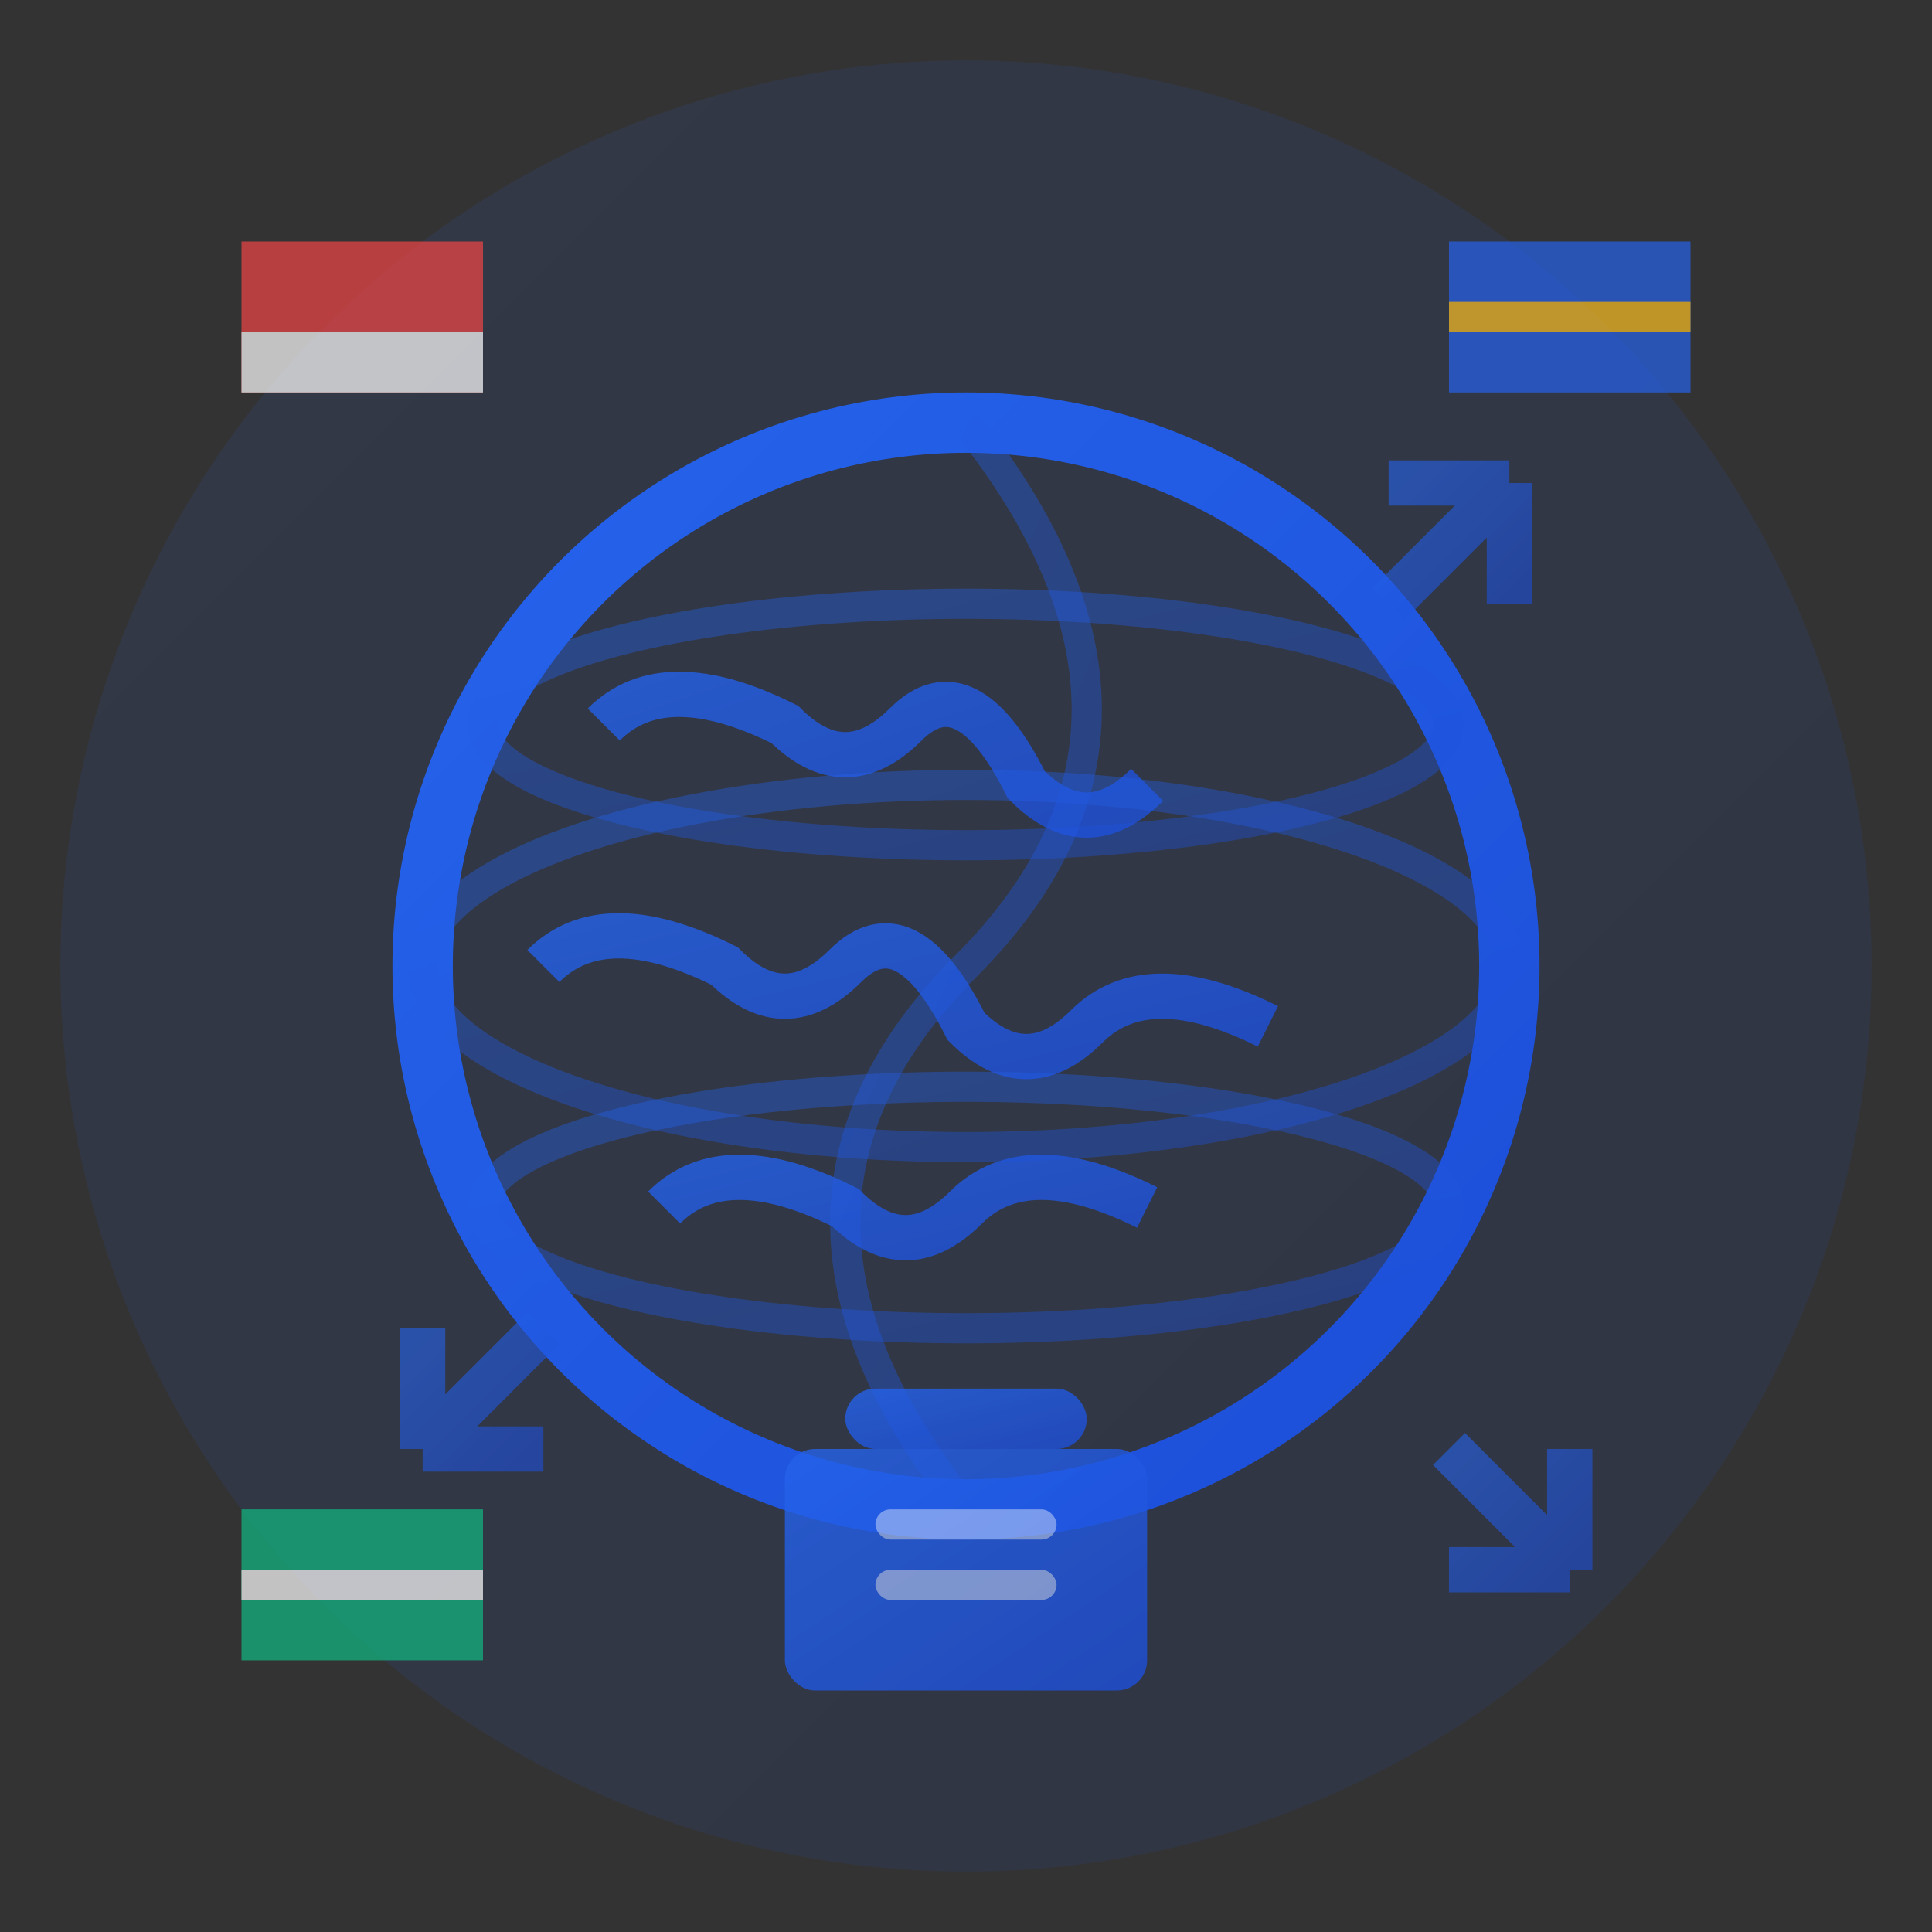 <svg width="64" height="64" viewBox="0 0 64 64" fill="none" xmlns="http://www.w3.org/2000/svg">
  <rect x="0" y="0" width="64" height="64" fill="#333333" stroke="none"/>
  <defs>
    <linearGradient id="experienceGradient" x1="0%" y1="0%" x2="100%" y2="100%">
      <stop offset="0%" style="stop-color:#2563eb" />
      <stop offset="100%" style="stop-color:#1d4ed8" />
    </linearGradient>
  </defs>
  
  <!-- Background circle -->
  <circle cx="32" cy="32" r="30" fill="url(#experienceGradient)" opacity="0.1"/>
  
  <!-- Globe/World representation -->
  <g fill="url(#experienceGradient)">
    <!-- Main globe -->
    <circle cx="32" cy="32" r="18" fill="none" stroke="url(#experienceGradient)" stroke-width="2"/>
    
    <!-- Continents/landmasses -->
    <path d="M20 24 Q22 22 26 24 Q28 26 30 24 Q32 22 34 26 Q36 28 38 26" fill="none" stroke="url(#experienceGradient)" stroke-width="1.5" opacity="0.8"/>
    <path d="M18 32 Q20 30 24 32 Q26 34 28 32 Q30 30 32 34 Q34 36 36 34 Q38 32 42 34" fill="none" stroke="url(#experienceGradient)" stroke-width="1.5" opacity="0.8"/>
    <path d="M22 40 Q24 38 28 40 Q30 42 32 40 Q34 38 38 40" fill="none" stroke="url(#experienceGradient)" stroke-width="1.5" opacity="0.8"/>
    
    <!-- Latitude lines -->
    <ellipse cx="32" cy="24" rx="16" ry="4" fill="none" stroke="url(#experienceGradient)" stroke-width="1" opacity="0.4"/>
    <ellipse cx="32" cy="32" rx="18" ry="6" fill="none" stroke="url(#experienceGradient)" stroke-width="1" opacity="0.4"/>
    <ellipse cx="32" cy="40" rx="16" ry="4" fill="none" stroke="url(#experienceGradient)" stroke-width="1" opacity="0.4"/>
    
    <!-- Longitude line -->
    <path d="M32 14 Q40 24 32 32 Q24 40 32 50" fill="none" stroke="url(#experienceGradient)" stroke-width="1" opacity="0.4"/>
  </g>
  
  <!-- Briefcase/Work symbol -->
  <g fill="url(#experienceGradient)" opacity="0.8">
    <rect x="26" y="48" width="12" height="8" rx="1"/>
    <rect x="28" y="46" width="8" height="2" rx="1"/>
    <rect x="29" y="50" width="6" height="1" rx="0.5" fill="#ffffff" opacity="0.5"/>
    <rect x="29" y="52" width="6" height="1" rx="0.5" fill="#ffffff" opacity="0.5"/>
  </g>
  
  <!-- Connection lines/arrows -->
  <g stroke="url(#experienceGradient)" stroke-width="1.5" fill="none" opacity="0.6">
    <!-- Arrows pointing to different locations -->
    <path d="M46 20 L50 16 M50 16 L46 16 M50 16 L50 20"/>
    <path d="M18 44 L14 48 M14 48 L18 48 M14 48 L14 44"/>
    <path d="M48 48 L52 52 M52 52 L48 52 M52 52 L52 48"/>
  </g>
  
  <!-- Country flags representation -->
  <g opacity="0.7">
    <!-- Flag 1 -->
    <rect x="8" y="8" width="8" height="5" fill="#ef4444"/>
    <rect x="8" y="11" width="8" height="2" fill="#ffffff"/>
    
    <!-- Flag 2 -->
    <rect x="48" y="8" width="8" height="5" fill="#2563eb"/>
    <rect x="48" y="10" width="8" height="1" fill="#fbbf24"/>
    
    <!-- Flag 3 -->
    <rect x="8" y="50" width="8" height="5" fill="#10b981"/>
    <rect x="8" y="52" width="8" height="1" fill="#ffffff"/>
  </g>
</svg>
